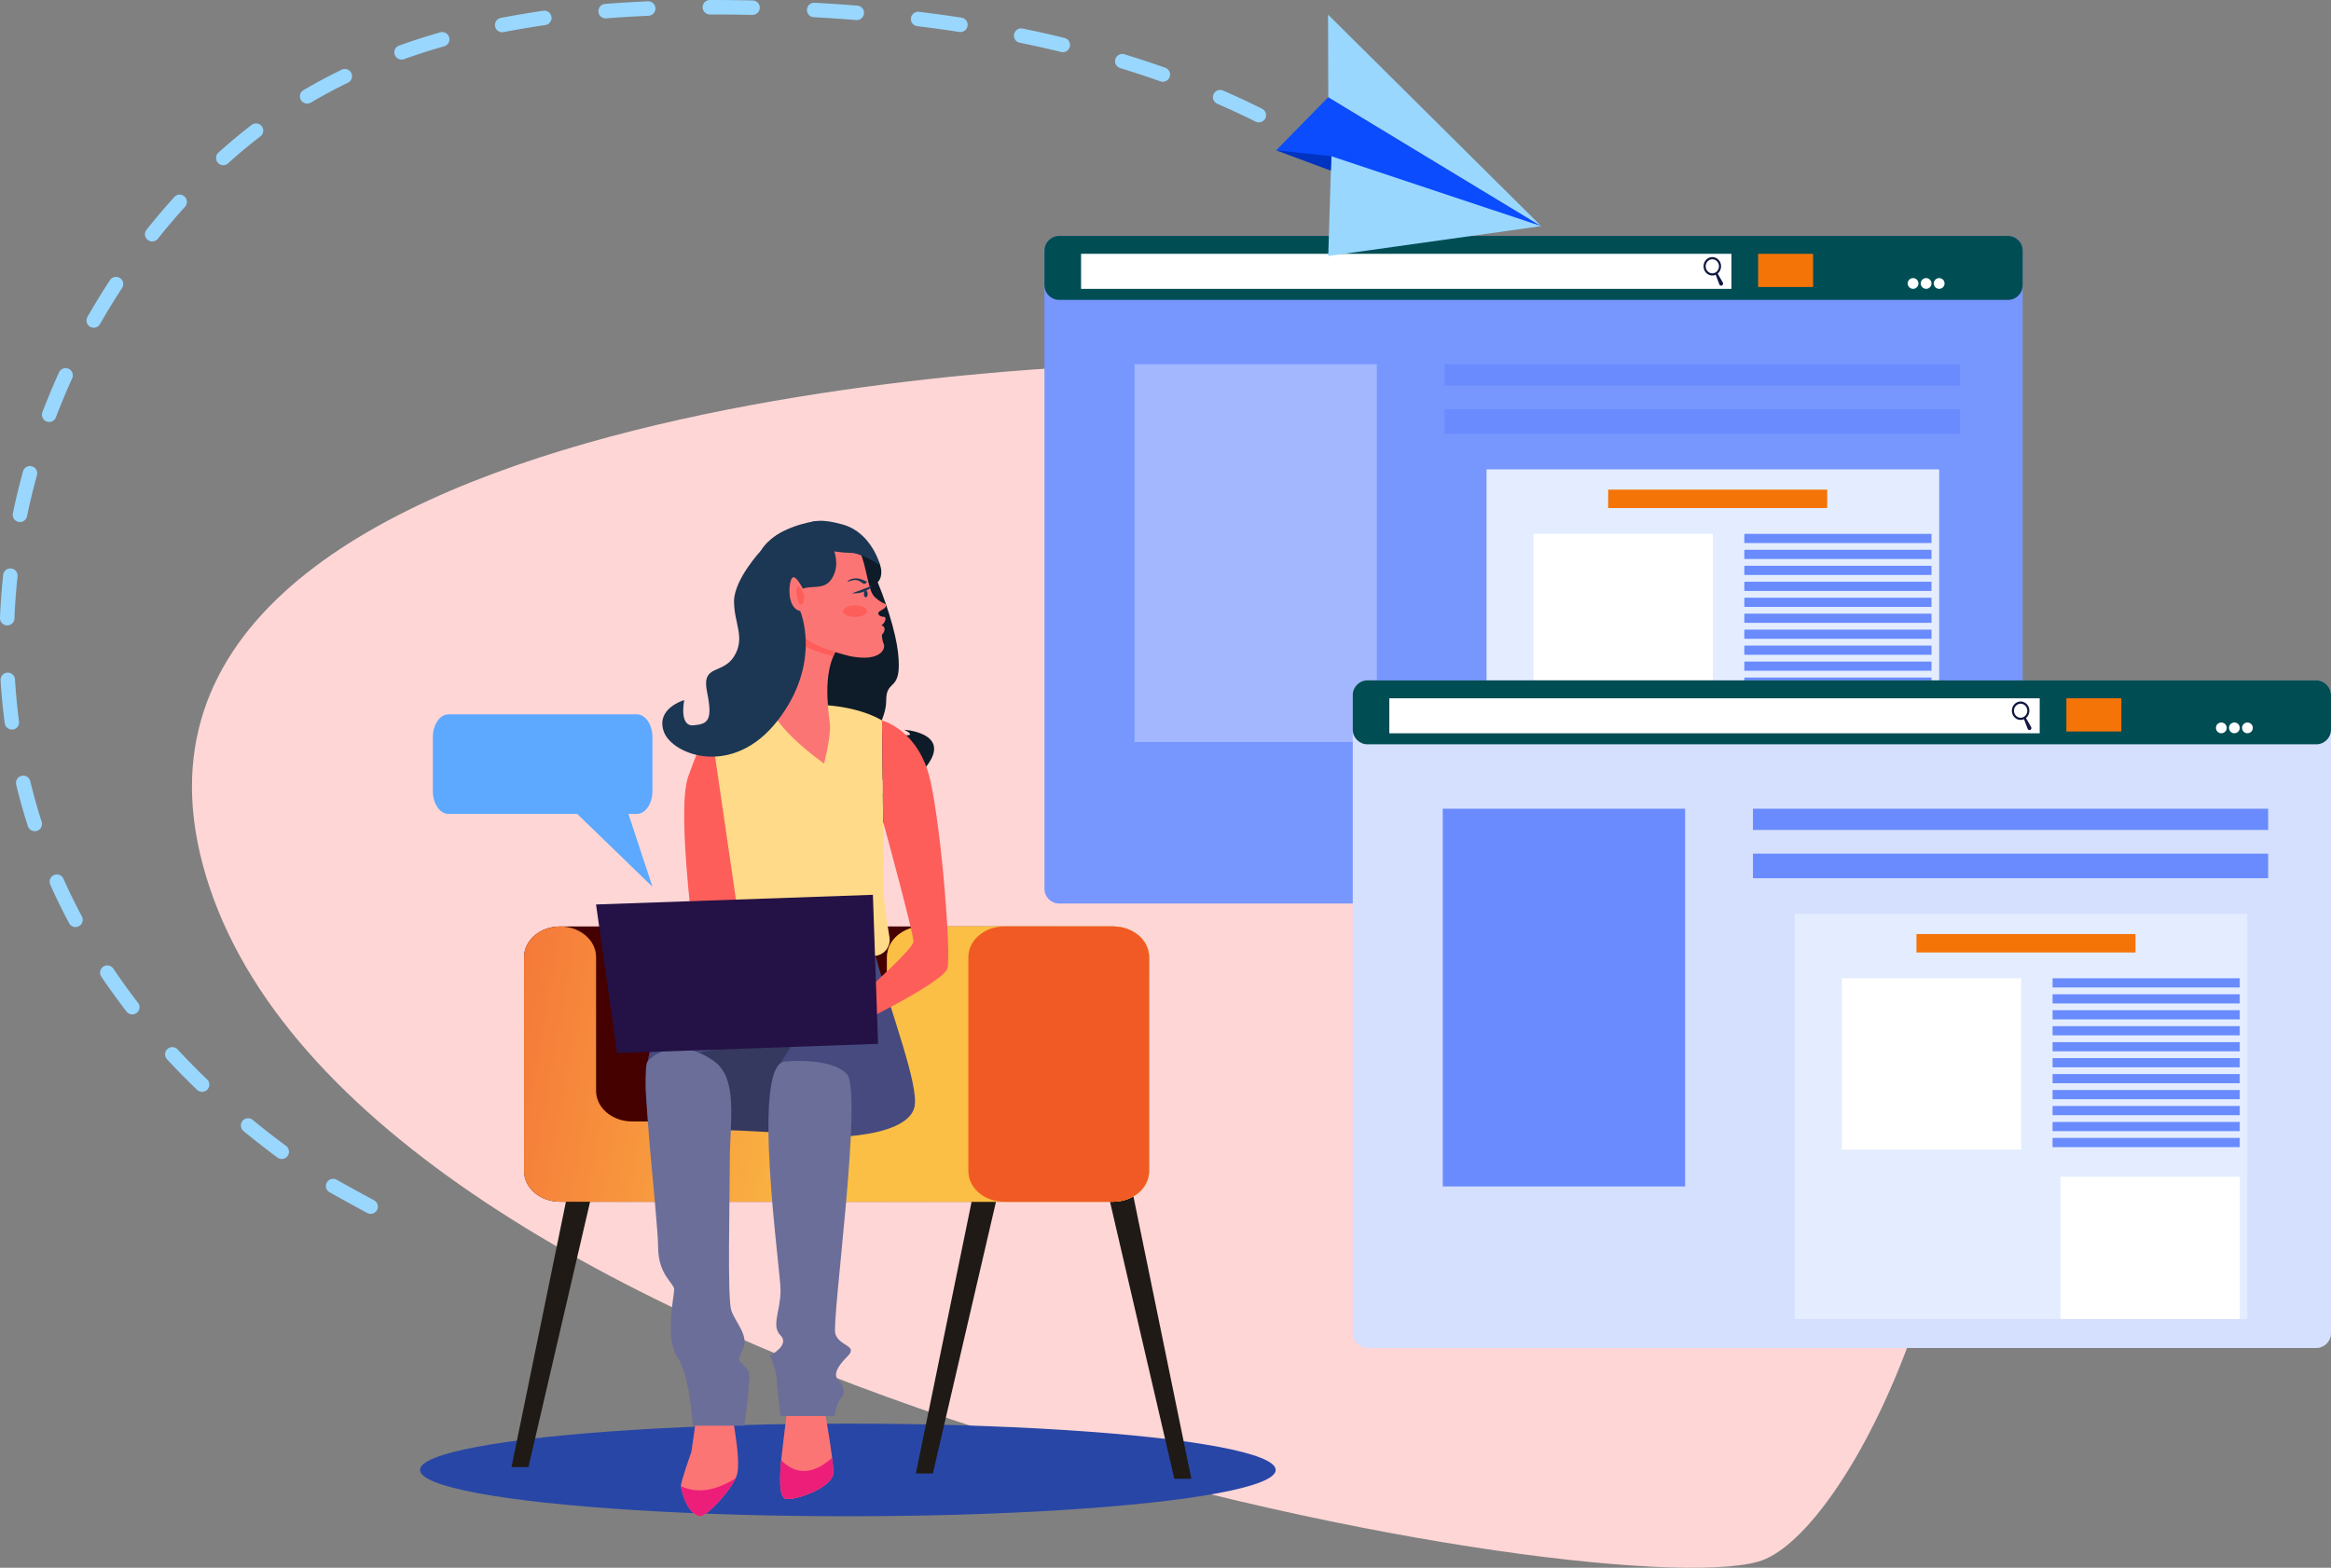 <svg version="1.1" id="Capa_1" xmlns="http://www.w3.org/2000/svg" x="0" y="0" viewBox="0 0 550.05 370.01" xml:space="preserve"><rect x="0" y="0" width="550.05" height="370.01" fill="#808080" stroke="none"/><style>.st2{fill:#004d54}.st4{fill:#698bfd}.st5{fill:#fff}.st6{fill:#121841}.st7{fill:#f57408}.st8{fill:#e4edff}.st11{fill:#1f1a15}.st14{fill:#fabf44}.st16{fill:#0e1b29}.st17{fill:#fc7575}.st21{fill:#6b6e99}.st22{fill:#fd5e5a}.st24{fill:#ed1e79}.st25{fill:#1b3753}.st27{fill:#99d7ff}</style><path d="M267.71 85.97S9.93 90.58 49.41 209.29C88.88 328 375.69 379.54 414.87 368.58c39.17-10.97 138.03-266.94-147.16-282.61z" fill="#ffd6d6"/><path d="M473.83 213.25H249.94c-1.92 0-3.48-1.56-3.48-3.48V59.16c0-1.92 1.56-3.48 3.48-3.48h223.88c1.92 0 3.48 1.56 3.48 3.48v150.61c0 1.93-1.55 3.48-3.47 3.48z" fill="#7796fe"/><path class="st2" d="M473.83 70.78H249.94c-1.92 0-3.48-1.56-3.48-3.48v-8.14c0-1.92 1.56-3.48 3.48-3.48h223.88c1.92 0 3.48 1.56 3.48 3.48v8.14c0 1.92-1.55 3.48-3.47 3.48z"/><path fill="#a2b7fd" d="M267.71 85.97h57.19v89.15h-57.19z"/><path class="st4" d="M340.9 85.97h121.57v5.01H340.9zM340.9 96.58h121.57v5.8H340.9z"/><path class="st5" d="M255.1 59.91h153.47v8.26H255.1zM452.7 66.9c0 .7-.57 1.27-1.27 1.27-.7 0-1.27-.57-1.27-1.27s.57-1.27 1.27-1.27c.7 0 1.27.57 1.27 1.27zM455.78 66.9c0 .7-.57 1.27-1.27 1.27-.7 0-1.27-.57-1.27-1.27s.57-1.27 1.27-1.27c.7 0 1.27.57 1.27 1.27zM458.86 66.9c0 .7-.57 1.27-1.27 1.27-.7 0-1.27-.57-1.27-1.27s.57-1.27 1.27-1.27c.7 0 1.27.57 1.27 1.27z"/><path class="st6" d="M406.54 66.69l-1.22-2.11c.49-.4.81-1.03.81-1.73 0-1.21-.93-2.18-2.07-2.18s-2.07.98-2.07 2.18c0 1.21.93 2.18 2.07 2.18.28 0 .55-.06.8-.17l.86 2.26c.01.02.02.05.03.07.13.23.41.3.63.16.22-.14.29-.43.16-.66zm-4.05-3.84c0-.91.71-1.66 1.57-1.66.87 0 1.57.74 1.57 1.66 0 .91-.71 1.66-1.57 1.66-.86 0-1.57-.75-1.57-1.66z"/><path class="st7" d="M414.87 59.91h12.97v7.83h-12.97z"/><path class="st8" d="M350.78 110.78h106.81v95.64H350.78z"/><path class="st5" d="M361.88 126h42.3v40.43h-42.3zM413.48 172.82h42.3v33.6h-42.3z"/><path class="st7" d="M379.48 115.56h51.69v4.35h-51.69z"/><path class="st4" d="M411.61 126h44.17v2.17h-44.17zM411.61 129.76h44.17v2.17h-44.17zM411.61 133.53h44.17v2.17h-44.17zM411.61 137.3h44.17v2.17h-44.17zM411.61 141.07h44.17v2.17h-44.17zM411.61 144.83h44.17V147h-44.17zM411.61 148.6h44.17v2.17h-44.17zM411.61 152.37h44.17v2.17h-44.17zM411.61 156.14h44.17v2.17h-44.17zM411.61 159.91h44.17v2.17h-44.17zM411.61 163.67h44.17v2.17h-44.17z"/><g><path d="M546.57 318.15H322.69c-1.92 0-3.48-1.56-3.48-3.48V164.06c0-1.92 1.56-3.48 3.48-3.48h223.88c1.92 0 3.48 1.56 3.48 3.48v150.61c0 1.92-1.56 3.48-3.48 3.48z" fill="#d5dffe"/><path class="st2" d="M546.57 175.67H322.69c-1.92 0-3.48-1.56-3.48-3.48v-8.14c0-1.92 1.56-3.48 3.48-3.48h223.88c1.92 0 3.48 1.56 3.48 3.48v8.14c0 1.93-1.56 3.48-3.48 3.48z"/><path class="st4" d="M340.45 190.87h57.19v89.15h-57.19zM413.65 190.87h121.57v5.01H413.65zM413.65 201.47h121.57v5.8H413.65z"/><path class="st5" d="M327.84 164.81h153.47v8.26H327.84zM525.44 171.79c0 .7-.57 1.27-1.27 1.27s-1.27-.57-1.27-1.27.57-1.27 1.27-1.27c.7 0 1.27.57 1.27 1.27zM528.52 171.79c0 .7-.57 1.27-1.27 1.27s-1.27-.57-1.27-1.27.57-1.27 1.27-1.27c.7 0 1.27.57 1.27 1.27zM531.6 171.79c0 .7-.57 1.27-1.27 1.27s-1.27-.57-1.27-1.27.57-1.27 1.27-1.27 1.27.57 1.27 1.27z"/><path class="st6" d="M479.29 171.58l-1.22-2.11c.49-.4.81-1.03.81-1.73 0-1.21-.93-2.18-2.07-2.18s-2.07.98-2.07 2.18c0 1.21.93 2.18 2.07 2.18.28 0 .55-.06.8-.17l.86 2.26c.01.02.02.05.03.07.13.23.41.3.63.16.22-.14.29-.43.16-.66zm-4.05-3.84c0-.91.71-1.66 1.57-1.66.87 0 1.57.74 1.57 1.66 0 .91-.71 1.66-1.57 1.66-.87 0-1.57-.74-1.57-1.66z"/><path class="st7" d="M487.61 164.81h12.97v7.83h-12.97z"/><path class="st8" d="M423.52 215.67h106.81v95.64H423.52z"/><path class="st5" d="M434.63 230.89h42.3v40.43h-42.3zM486.22 277.72h42.3v33.6h-42.3z"/><path class="st7" d="M452.23 220.45h51.69v4.35h-51.69z"/><path class="st4" d="M484.35 230.89h44.17v2.17h-44.17zM484.35 234.66h44.17v2.17h-44.17zM484.35 238.42h44.17v2.17h-44.17zM484.35 242.19h44.17v2.17h-44.17zM484.35 245.96h44.17v2.17h-44.17zM484.35 249.73h44.17v2.17h-44.17zM484.35 253.49h44.17v2.17h-44.17zM484.35 257.26h44.17v2.17h-44.17zM484.35 261.03h44.17v2.17h-44.17zM484.35 264.8h44.17v2.17h-44.17zM484.35 268.57h44.17v2.17h-44.17z"/></g><g><ellipse cx="200.07" cy="346.93" rx="100.96" ry="10.93" fill="#2846a6"/><path class="st11" d="M216.12 347.77h4.01l15.95-68.69-5.81-.31zM281.12 349.01h-4.01l-15.95-68.69 5.81-.31zM173.91 341.6h-4l-15.95-68.7 5.8-.3zM120.7 346.26h4l15.95-68.69-5.8-.31z"/><path d="M123.67 225.88v50.53c0 3.99 3.8 7.22 8.5 7.22h130.48c4.69 0 8.5-3.23 8.5-7.22v-50.53c0-3.99-3.8-7.22-8.5-7.22H132.16c-4.69 0-8.49 3.23-8.49 7.22z" fill="#450000"/><linearGradient id="SVGID_1_" gradientUnits="userSpaceOnUse" x1="-1405.457" y1="134.691" x2="-1562.66" y2="106.403" gradientTransform="rotate(180 -642.47 186)"><stop offset="0" stop-color="#f57939"/><stop offset="1" stop-color="#fffb4d"/></linearGradient><path d="M132.16 218.66c4.69 0 8.5 3.23 8.5 7.22v31.58c0 3.99 3.8 7.22 8.5 7.22h51.67c4.51 0 8.2-2.99 8.48-6.76.02-43.91.02-28.76.02-32.04 0-3.99 3.8-7.22 8.5-7.22h44.82c4.69 0 8.5 3.23 8.5 7.22v50.53c0 3.99-3.8 7.22-8.5 7.22H132.16c-4.69 0-8.5-3.23-8.5-7.22v-50.53c.01-3.99 3.81-7.22 8.5-7.22z" fill="url(#SVGID_1_)"/><path class="st14" d="M209.32 226.24zM209.32 226.38zM209.3 257.92c.01-23.05.02-29.83.02-31.54V226.26v-.04-.12-.04-.1-.08c0-3.99 3.8-7.22 8.5-7.22h44.82c4.69 0 8.5 3.23 8.5 7.22v50.53c0 3.99-3.8 7.22-8.5 7.22h-61.37l-.45-18.95c4.52 0 8.21-2.99 8.48-6.76z"/><path d="M237.01 283.63h25.63c4.69 0 8.5-3.23 8.5-7.22v-50.53c0-3.99-3.8-7.22-8.5-7.22h-25.63c-4.69 0-8.5 3.23-8.5 7.22v50.53c0 3.99 3.81 7.22 8.5 7.22z" fill="#f15a24"/><g><path class="st16" d="M197.66 123.83s-13.74-2.34-18.54 7.15c-4.81 9.49-4.35 30.95 2.19 36.51 6.54 5.56 5.45 19.79 11.18 23.99s20.33 6.1 20.33-3.79c0 0-7.12 1.21-8.92-4.96 0 0 10.21 4.79 15.2-2.52 4.99-7.3-5.73-7.98-5.73-7.98s4.21 2.07-2.07.98c-6.28-1.08-2.18-2.65-2.18-7.96s3.88-1.56 2.78-11.32c-1.12-9.77-9.56-30.44-14.24-30.1z"/><path class="st17" d="M164.49 333.31l-1.33 9.3s-2.48 7.03-2.48 8.06c0 .68 1.17 6.23 4.27 7.16 1.59.48 8.11-6.63 8.98-9.85 1.01-3.76-1.47-15.5-1.47-15.5l-7.97.83zM185.9 331.66s-1.77 13.64-1.77 15.71c0 2.07-.28 5.04.88 6.2 1.17 1.17 11.63-2.27 11.63-5.99s-2.27-15.92-2.27-15.92h-8.47z"/><path d="M208.51 209.67c0-9.32-.39-39.62-.39-39.62s-5.51-3.73-16.54-3.73c-3.55 0-6.81-.61-10.34.04-7.45 1.35-14.22 4.54-14.22 4.54s2.28 28.59-1.29 48.1c-.63 3.45 2.06 6.61 5.57 6.61h34.84a3.8 3.8 0 003.75-4.43c-.8-4.94-1.38-9.09-1.38-11.51z" fill="#ffda88"/><path d="M169.27 225.01c-5.65 4.38-6.86 5.88-8.46 7.86-12.55 15.4-8.94 36.31-3.23 35.53 5.7-.79 17.49-2.83 26.62-.93 9.13 1.9 29.66 1.33 31.56-6.08 1.27-4.94-5.48-22.13-9.14-35.77l-37.35-.61z" fill="#464a7f"/><path d="M188.4 244.27l-4.27 6.7c-2.1 4.81-.88 16.31-.88 16.31l-18.76-.95-.89-17.68 24.8-4.38z" fill="#35385f"/><path class="st21" d="M185.14 250.55s10.65-1.14 14.64 2.85-3.61 58.37-2.66 61.41c.95 3.04 5.51 2.66 2.85 5.32-2.66 2.66-3.33 4.47-2.09 5.7 1.24 1.24 1.71 3.04.57 4.18-1.14 1.14-1.52 4.18-1.52 4.18h-12.74s-.95-7.79-.95-9.13c0-1.33-1.52-5.13-1.52-5.13s4.75-2.47 2.47-4.75 0-5.7 0-10.65c0-4.93-7.03-53.03.95-53.98zM152.88 250.39c3.68-3.68 9.64-4.14 15.53 0s3.8 14.41 3.8 23.73-.61 32.32.36 35.17c.97 2.85 4.01 5.7 2.87 8.75-1.14 3.04-1.71 2.41.25 4.37 1.97 1.97.89 3.42.89 5.51s-.95 8.56-.95 8.56h-12.17s-.57-11.6-3.61-16.16-.76-14.45-.76-15.97-3.8-3.42-3.8-10.08-4.41-41.87-2.41-43.88z"/><path class="st22" d="M167.62 170.9s-2.16 3.79-5.21 12.34c-3.04 8.56 2.07 42.46 2.07 48.16 0 5.7 7.15 12.87 7.15 12.87l6.08-6.84-3.99-24.71-6.1-41.82zM208.13 170.05s8.77 2.16 11.44 14.33c2.68 12.17 4.85 40.69 4.01 44.11-.84 3.42-22.89 14-22.89 14l-1.86-3.74s16.72-14.45 16.72-16.54-7.16-28.26-7.16-28.26l-.26-23.9z"/><path fill="#241145" d="M140.65 213.47l4.95 35.08 61.6-2.19-1.22-35.17z"/><path class="st24" d="M173.59 348.89c-5.74 3.64-10.01 3.25-12.9 1.87.08.96 1.27 6.17 4.27 7.08 1.45.44 7.02-5.47 8.63-8.95zM196.65 347.57c0-.83-.11-2.07-.29-3.51-3.31 2.98-7.74 4.94-12.02.57-.13 1.29-.21 2.29-.21 2.74 0 2.07-.28 5.04.88 6.2 1.17 1.16 11.64-2.28 11.64-6z"/><path class="st17" d="M197.83 152.23s-.48 1.05-1.2 2.7c-2.51 5.7-.91 14.45-.79 15.97.25 3.05-1.38 9.31-1.38 9.31s-11.95-8.36-12.62-13.85l6.48-19.84 9.51 5.71z"/><path class="st22" d="M188.32 146.52l9.51 5.71s-.48 1.05-1.2 2.7c-3.35-.92-8.46-2.61-9.57-4.55l1.26-3.86z"/><path class="st16" d="M190.62 130.33l14.37 7.93s2.98.07 2.98-3.25-3.66-6.58-7.39-8.47-8.4-2.72-8.4-2.72l-1.56 6.51z"/><path class="st17" d="M195.84 126.74s5.56.95 7.05 3.59c1.49 2.64 1.9 8.95 3.39 10.44s2.79 1.82 2.79 1.82.4.69-1.1 1.43c-1.49.75-.36 1.56.56 1.56.93 0 .15 1.76-.56 1.97 0 0 .92.27.75 1.15-.17.88-.61 1.05-.61 1.05s-.05 1.15.43 2.24c.47 1.08-.68 4.3-7.95 2.88 0 0-10.81-2.54-11.46-5.59-.64-3.05-5.45-14.14-1.35-18.24 4.09-4.1 8.06-4.3 8.06-4.3z"/><path class="st25" d="M190.82 123.65s1.36-1.76 8.13.17c6.78 1.93 8.74 9.6 8.74 9.6s-4.37-2.95-7.11-2.95c-2.75 0-8.96-1.04-9.96-2.05-1.01-1.01.2-4.77.2-4.77z"/><path class="st25" d="M192.23 123.03c.95 0 6.42 6.82 4.8 11.91-1.63 5.08-5.49 2.81-7.93 4.17-2.44 1.36.47 7.63.03 10.17s-7.29 17.08-7.29 17.08-5.76-30.73-2.27-36.43c3.5-5.69 12.66-6.9 12.66-6.9z"/><path class="st22" d="M198.92 144.25c0 .76 1.27 1.37 2.85 1.37s2.85-.62 2.85-1.37-1.27-1.38-2.85-1.38-2.85.62-2.85 1.38z"/><path class="st25" d="M205.76 138.26s-.93 1.88-4.74 1.79l4.74-1.79zM204.61 137.34s-1.41-.84-2.51-.84c-1.1 0-2.11.44-2.11.84 0 0 1.2-.57 2.15-.42.95.15 1.39.88 1.77.88.38 0 .7-.46.7-.46zM188.82 144.19s5.27 12.21-5.31 25.86-24.95 8.12-26.88 2.6c-1.93-5.52 4.83-7.41 4.83-7.41s-1.29 6.25 2.15 5.95c3.44-.3 4.62-1.11 3.24-7.83-1.38-6.73 3.61-4.03 6.36-8.44 2.75-4.4 0-7.77 0-12.97 0-5.21 6.37-12.02 6.37-12.02l9.24 14.26z"/><path class="st17" d="M189.84 139.72s-1.96-4.27-2.88-3.36c-.92.92-1.37 7.22 1.86 7.83 3.22.61 1.02-4.47 1.02-4.47z"/><path class="st22" d="M189.7 140.24s-1.01-2.33-1.56-1.78.04 4.21.78 4.21c.73.01.96-1.26.78-2.43z"/><path class="st25" d="M204.75 140.19c0 .44-.2.79-.45.79s-.45-.35-.45-.79c0-.44.2-.79.45-.79s.45.36.45.79z"/></g><path d="M105.8 168.6h44.5c2.02 0 3.66 2.43 3.66 5.43v12.63c0 3-1.64 5.43-3.66 5.43h-2.01l5.67 17.2-17.75-17.2H105.8c-2.02 0-3.66-2.43-3.66-5.43v-12.63c0-3 1.64-5.43 3.66-5.43z" fill="#5ca9ff"/></g><g><path class="st27" d="M314.15 38.57a1.7 1.7 0 01-.92-.27c-1.4-.9-2.84-1.8-4.29-2.67a1.698 1.698 0 01-.58-2.34c.48-.81 1.53-1.07 2.34-.58 1.48.89 2.96 1.81 4.38 2.73.79.51 1.02 1.57.51 2.36-.33.5-.88.77-1.44.77zM87.46 286.48c-.27 0-.55-.07-.81-.2a584.66 584.66 0 01-8.88-4.88c-.82-.46-1.11-1.5-.64-2.32s1.51-1.11 2.32-.64c2.21 1.25 5.18 2.88 8.82 4.85.83.45 1.14 1.48.69 2.31-.31.56-.89.88-1.5.88zm-20.97-12.94c-.35 0-.71-.11-1.02-.34-2.74-2.03-5.43-4.13-8-6.25a1.71 1.71 0 01-.24-2.4c.6-.73 1.67-.83 2.4-.24 2.53 2.08 5.18 4.15 7.87 6.14.76.56.91 1.63.35 2.39-.33.46-.84.7-1.36.7zm-18.81-15.85c-.43 0-.85-.16-1.18-.47-2.45-2.36-4.85-4.79-7.12-7.25a1.706 1.706 0 012.5-2.32c2.23 2.41 4.58 4.8 6.99 7.11.68.65.7 1.73.05 2.41-.35.34-.79.52-1.24.52zm-16.46-18.27c-.51 0-1.02-.23-1.35-.66-2.08-2.7-4.09-5.47-5.96-8.25-.53-.78-.32-1.84.46-2.37.78-.52 1.84-.32 2.37.46 1.83 2.72 3.79 5.44 5.83 8.07.58.75.44 1.82-.31 2.39-.31.24-.68.36-1.04.36zm-13.4-20.62c-.61 0-1.2-.33-1.5-.9-1.6-2.99-3.11-6.07-4.48-9.16a1.704 1.704 0 013.11-1.39c1.34 3.01 2.81 6.01 4.37 8.93.45.83.13 1.86-.7 2.31-.25.15-.53.21-.8.21zM8.2 196.17c-.72 0-1.39-.46-1.62-1.18-1.04-3.22-1.97-6.53-2.76-9.82-.22-.92.34-1.84 1.26-2.06s1.84.34 2.06 1.26c.78 3.21 1.68 6.43 2.69 9.58.29.9-.2 1.86-1.1 2.15-.19.05-.36.07-.53.07zm-5.39-23.99c-.84 0-1.58-.62-1.69-1.48-.1-.77-.2-1.54-.29-2.32-.3-2.59-.53-5.22-.69-7.82-.06-.94.66-1.75 1.6-1.8.93-.05 1.75.66 1.8 1.6a139.733 139.733 0 00.95 9.91c.12.94-.54 1.79-1.47 1.91h-.21zm-1.1-24.57h-.07c-.94-.04-1.67-.83-1.64-1.77.13-3.37.39-6.78.75-10.16.1-.94.94-1.61 1.88-1.51s1.61.94 1.51 1.88c-.36 3.3-.6 6.64-.73 9.92-.04.92-.79 1.64-1.7 1.64zm3-24.4c-.12 0-.23-.01-.35-.04a1.698 1.698 0 01-1.32-2.02c.68-3.29 1.49-6.62 2.39-9.9.25-.91 1.19-1.44 2.1-1.19s1.44 1.19 1.19 2.1c-.89 3.2-1.67 6.46-2.34 9.68-.17.81-.88 1.37-1.67 1.37zm6.9-23.62c-.2 0-.41-.04-.61-.11a1.709 1.709 0 01-.99-2.2c1.2-3.15 2.52-6.31 3.92-9.4.39-.86 1.4-1.23 2.26-.84.86.39 1.23 1.4.84 2.26a166.67 166.67 0 00-3.84 9.19c-.25.69-.9 1.1-1.58 1.1zm10.5-22.24c-.29 0-.58-.07-.84-.22-.82-.47-1.1-1.51-.64-2.33 1.67-2.93 3.46-5.85 5.32-8.68.52-.79 1.58-1 2.36-.49a1.7 1.7 0 01.49 2.36c-1.82 2.77-3.57 5.63-5.21 8.5a1.7 1.7 0 01-1.48.86zm13.8-20.36a1.704 1.704 0 01-1.33-2.77c2.11-2.65 4.32-5.26 6.59-7.76a1.707 1.707 0 012.53 2.29c-2.22 2.45-4.39 5.01-6.45 7.6-.34.42-.84.64-1.34.64zm16.77-18a1.707 1.707 0 01-1.14-2.97c2.52-2.28 5.16-4.48 7.84-6.54a1.705 1.705 0 112.07 2.71c-2.61 2-5.18 4.13-7.62 6.35-.33.3-.74.45-1.15.45zm244.37-10.11c-.26 0-.51-.06-.76-.18-2.93-1.46-5.98-2.88-9.05-4.21a1.701 1.701 0 111.36-3.12c3.13 1.36 6.22 2.8 9.21 4.29.84.42 1.19 1.44.77 2.29-.3.58-.9.93-1.53.93zM72.48 24.44c-.58 0-1.15-.3-1.47-.84-.48-.81-.21-1.86.61-2.33 2.89-1.7 5.92-3.32 9-4.82.85-.41 1.87-.06 2.28.79.41.85.06 1.87-.79 2.28-3 1.45-5.94 3.03-8.76 4.69-.28.15-.58.23-.87.23zm201.91-5.14c-.19 0-.38-.03-.57-.1-3.1-1.1-6.3-2.15-9.49-3.13-.9-.28-1.41-1.23-1.13-2.13.28-.9 1.23-1.41 2.13-1.13 3.24.99 6.49 2.06 9.64 3.18.89.32 1.35 1.29 1.04 2.18-.26.69-.92 1.13-1.62 1.13zM94.76 14.06c-.7 0-1.36-.43-1.61-1.13a1.7 1.7 0 011.03-2.18c3.13-1.12 6.39-2.17 9.7-3.11.91-.26 1.85.27 2.11 1.17.26.91-.27 1.85-1.17 2.11-3.23.92-6.42 1.95-9.48 3.04-.19.07-.39.1-.58.1zm156.03-1.75c-.13 0-.27-.02-.4-.05-3.18-.77-6.47-1.5-9.77-2.18-.92-.19-1.52-1.09-1.33-2.01s1.09-1.52 2.01-1.33c3.34.68 6.67 1.42 9.89 2.21a1.704 1.704 0 01-.4 3.36zM118.5 7.61a1.705 1.705 0 01-.32-3.38c3.24-.63 6.61-1.2 10.02-1.69.92-.13 1.8.52 1.93 1.45.13.93-.52 1.8-1.45 1.93-3.35.48-6.66 1.04-9.85 1.66-.11.02-.22.03-.33.03zm108.14-.05c-.09 0-.17-.01-.26-.02-3.26-.5-6.6-.96-9.93-1.36-.93-.11-1.6-.96-1.49-1.9s.97-1.59 1.9-1.49c3.36.41 6.74.87 10.03 1.38a1.705 1.705 0 01-.25 3.39zm-24.46-2.82c-.05 0-.09 0-.14-.01-3.28-.26-6.65-.49-10.01-.67-.94-.05-1.66-.85-1.61-1.8.05-.94.83-1.64 1.8-1.61 3.39.19 6.79.41 10.1.68.94.08 1.64.9 1.56 1.84-.08.89-.82 1.57-1.7 1.57zm-59.28-.4a1.709 1.709 0 01-.14-3.41c3.26-.26 6.67-.47 10.12-.62.92-.05 1.74.69 1.78 1.63s-.69 1.74-1.63 1.78c-3.41.15-6.77.36-9.99.61-.05.01-.1.01-.14.01zm34.68-.82h-.04c-3.26-.07-6.46-.11-9.49-.11h-.54c-.94 0-1.71-.76-1.71-1.7S166.56 0 167.51 0h.54c3.06 0 6.28.04 9.57.11.94.02 1.69.8 1.67 1.74a1.72 1.72 0 01-1.71 1.67z"/></g><g><path fill="#0a4cfe" d="M363.68 53.37l-50.24-30.44-12.3 12.55z"/><path class="st27" d="M313.43 60.42l.72-23.55 49.53 16.5z"/><path class="st27" d="M313.38 3.44l50.3 49.93-50.24-30.44z"/><path fill="#0033bf" d="M301.14 35.48l13.01 1.39-.1 3.42z"/></g></svg>